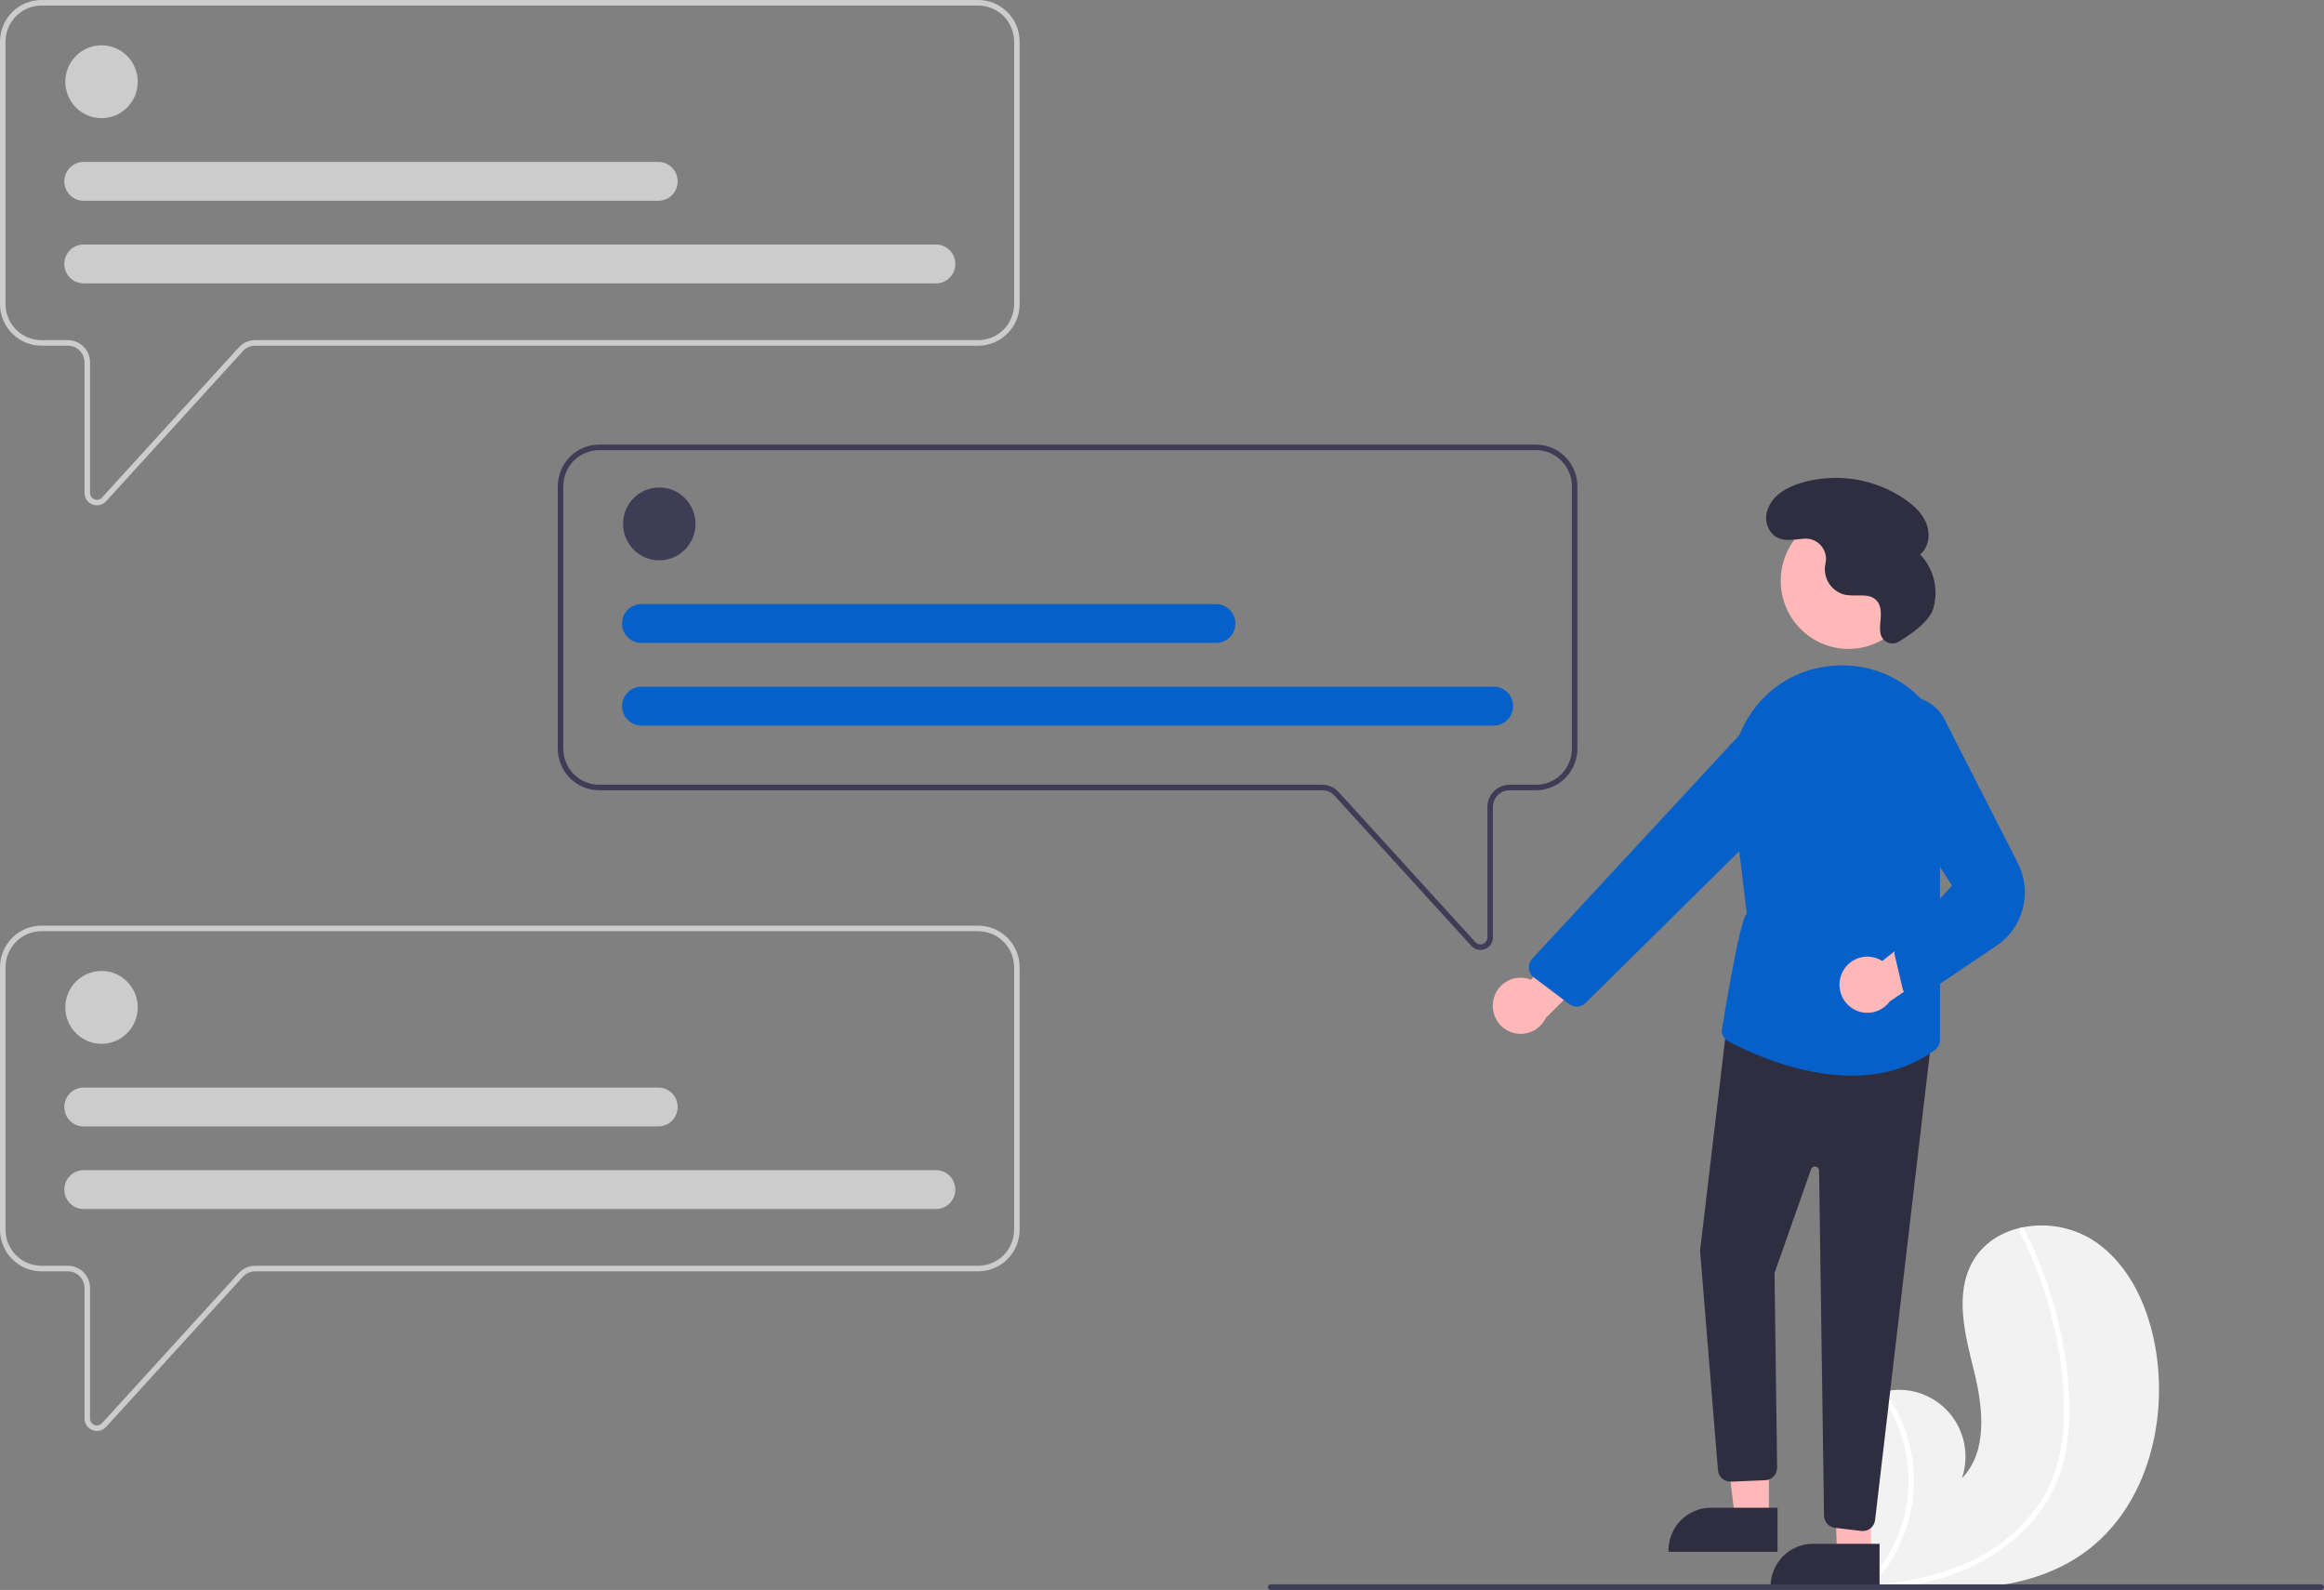 <svg width="443" height="303" viewBox="0 0 443 303" fill="none" xmlns="http://www.w3.org/2000/svg">
<rect x="0" y="0" width="443" height="303" fill="#808080" stroke="none"/>
<g clip-path="url(#clip0_111_152)">
<path d="M397.418 295.811C387.483 303.011 374.607 303.373 362.161 302.488C360.424 302.365 358.698 302.22 356.988 302.064C356.978 302.061 356.964 302.062 356.954 302.06C356.872 302.052 356.789 302.044 356.711 302.039C356.358 302.006 356.005 301.973 355.655 301.939L355.738 302.098L355.997 302.59C355.904 302.425 355.811 302.264 355.718 302.099C355.69 302.05 355.66 302.001 355.632 301.951C352.408 296.307 349.211 290.456 348.395 284.011C347.552 277.322 349.921 269.747 355.774 266.459C356.541 266.03 357.354 265.687 358.197 265.438C358.547 265.332 358.902 265.245 359.261 265.168C361.456 264.678 363.741 264.784 365.881 265.477C368.022 266.17 369.94 267.423 371.439 269.109C372.938 270.795 373.964 272.852 374.411 275.068C374.858 277.285 374.71 279.581 373.982 281.721C378.944 276.603 378.018 268.3 376.307 261.361C374.592 254.421 372.516 246.7 376.004 240.467C377.943 236.998 381.352 234.845 385.179 233.978C385.296 233.953 385.414 233.927 385.531 233.905C390.091 232.976 394.83 233.812 398.804 236.245C406.121 240.883 409.879 249.677 411.098 258.291C413.064 272.154 408.715 287.624 397.418 295.811Z" fill="#F2F2F2"/>
<path d="M394.211 273.589C393.922 276.647 393.192 279.646 392.043 282.492C390.984 285.01 389.557 287.355 387.809 289.449C384.175 293.728 379.572 297.066 374.388 299.183C370.467 300.799 366.359 301.909 362.161 302.488C360.423 302.365 358.698 302.22 356.988 302.064C356.978 302.061 356.964 302.062 356.954 302.06C356.872 302.052 356.789 302.044 356.711 302.039C356.358 302.006 356.005 301.973 355.655 301.939L355.738 302.098L355.997 302.59C355.904 302.425 355.811 302.264 355.718 302.099C355.69 302.05 355.66 302.001 355.632 301.951C358.779 298.797 361.129 294.93 362.485 290.674C363.84 286.418 364.162 281.898 363.423 277.491C362.649 273.115 360.859 268.986 358.197 265.438C358.547 265.331 358.902 265.245 359.261 265.168C360.272 266.559 361.159 268.037 361.912 269.585C364.613 275.107 365.474 281.356 364.369 287.409C363.342 292.886 360.783 297.954 356.992 302.019C357.324 301.996 357.659 301.968 357.987 301.938C364.2 301.409 370.399 300.065 376.034 297.313C380.851 295.018 385.032 291.567 388.211 287.263C391.623 282.528 393.127 276.834 393.386 271.045C393.584 264.81 392.935 258.576 391.454 252.517C390.019 246.339 387.837 240.361 384.958 234.716C384.894 234.588 384.881 234.44 384.922 234.303C384.963 234.165 385.055 234.049 385.179 233.978C385.282 233.908 385.409 233.882 385.531 233.905C385.591 233.921 385.647 233.951 385.694 233.991C385.741 234.032 385.778 234.082 385.803 234.139C386.158 234.837 386.507 235.534 386.842 236.24C389.635 242.117 391.691 248.321 392.963 254.708C394.198 260.869 394.857 267.315 394.211 273.589Z" fill="white"/>
<path d="M18.483 96.308C18.187 96.307 17.894 96.251 17.618 96.143C17.172 95.971 16.79 95.666 16.52 95.27C16.251 94.874 16.107 94.404 16.109 93.924V69.053C16.108 68.212 15.776 67.404 15.184 66.809C14.592 66.214 13.79 65.879 12.953 65.878H7.89C5.798 65.876 3.793 65.039 2.314 63.551C0.834 62.063 0.002 60.045 0 57.941V7.937C0.002 5.833 0.834 3.815 2.314 2.327C3.793 0.839 5.798 0.002 7.89 0H186.474C188.566 0.002 190.572 0.839 192.051 2.327C193.53 3.815 194.362 5.833 194.364 7.937V57.941C194.362 60.045 193.53 62.063 192.051 63.551C190.572 65.039 188.566 65.876 186.474 65.878H48.633C48.195 65.878 47.762 65.97 47.362 66.147C46.961 66.325 46.602 66.584 46.306 66.908L20.221 95.533C20.001 95.777 19.732 95.971 19.433 96.105C19.134 96.238 18.81 96.307 18.483 96.308ZM7.89 1.058C6.077 1.06 4.339 1.785 3.057 3.075C1.775 4.364 1.053 6.113 1.051 7.937V57.941C1.053 59.765 1.775 61.514 3.057 62.803C4.339 64.093 6.077 64.818 7.89 64.82H12.953C14.069 64.822 15.138 65.268 15.927 66.061C16.716 66.855 17.16 67.931 17.161 69.053V93.924C17.161 94.191 17.241 94.451 17.39 94.671C17.54 94.891 17.752 95.061 17.999 95.157C18.246 95.254 18.517 95.273 18.775 95.213C19.033 95.153 19.267 95.015 19.446 94.818L45.531 66.193C45.925 65.761 46.405 65.416 46.939 65.18C47.472 64.943 48.049 64.821 48.633 64.82H186.474C188.287 64.818 190.026 64.093 191.308 62.803C192.59 61.514 193.311 59.765 193.313 57.941V7.937C193.311 6.113 192.59 4.364 191.308 3.075C190.026 1.785 188.287 1.06 186.474 1.058H7.89Z" fill="#CCCCCC"/>
<path d="M19.353 22.521C23.166 22.521 26.257 19.412 26.257 15.576C26.257 11.741 23.166 8.631 19.353 8.631C15.54 8.631 12.449 11.741 12.449 15.576C12.449 19.412 15.54 22.521 19.353 22.521Z" fill="#CCCCCC"/>
<path d="M178.42 54.006H15.945C15.461 54.006 14.982 53.911 14.534 53.725C14.087 53.539 13.681 53.266 13.338 52.922C12.996 52.578 12.724 52.17 12.539 51.72C12.354 51.27 12.258 50.788 12.258 50.302C12.258 49.815 12.354 49.333 12.539 48.883C12.724 48.434 12.996 48.025 13.338 47.681C13.681 47.337 14.087 47.064 14.534 46.878C14.982 46.692 15.461 46.597 15.945 46.598H178.42C178.904 46.597 179.383 46.692 179.83 46.878C180.277 47.064 180.684 47.337 181.026 47.681C181.369 48.025 181.64 48.434 181.826 48.883C182.011 49.333 182.106 49.815 182.106 50.302C182.106 50.788 182.011 51.27 181.826 51.72C181.64 52.17 181.369 52.578 181.026 52.922C180.684 53.266 180.277 53.539 179.83 53.725C179.383 53.911 178.904 54.006 178.42 54.006Z" fill="#CCCCCC"/>
<path d="M125.489 38.264H15.945C15.461 38.264 14.982 38.169 14.534 37.983C14.087 37.797 13.681 37.524 13.338 37.18C12.996 36.836 12.724 36.428 12.539 35.978C12.354 35.528 12.258 35.046 12.258 34.559C12.258 34.073 12.354 33.591 12.539 33.141C12.724 32.691 12.996 32.283 13.338 31.939C13.681 31.595 14.087 31.322 14.534 31.136C14.982 30.95 15.461 30.855 15.945 30.855H125.489C125.973 30.855 126.452 30.95 126.899 31.136C127.346 31.322 127.753 31.595 128.095 31.939C128.438 32.283 128.709 32.691 128.895 33.141C129.08 33.591 129.175 34.073 129.175 34.559C129.175 35.046 129.08 35.528 128.895 35.978C128.709 36.428 128.438 36.836 128.095 37.18C127.753 37.524 127.346 37.797 126.899 37.983C126.452 38.169 125.973 38.264 125.489 38.264Z" fill="#CCCCCC"/>
<path d="M18.483 272.712C18.187 272.711 17.894 272.656 17.618 272.548C17.172 272.375 16.79 272.071 16.52 271.674C16.251 271.278 16.107 270.809 16.109 270.329V245.458C16.108 244.616 15.776 243.809 15.184 243.213C14.592 242.618 13.79 242.283 12.953 242.282H7.89C5.798 242.28 3.793 241.443 2.314 239.955C0.834 238.467 0.002 236.45 0 234.345V184.341C0.002 182.237 0.834 180.219 2.314 178.732C3.793 177.244 5.798 176.407 7.89 176.404H186.474C188.566 176.407 190.572 177.244 192.051 178.732C193.53 180.219 194.362 182.237 194.364 184.341V234.345C194.362 236.45 193.53 238.467 192.051 239.955C190.572 241.443 188.566 242.28 186.474 242.282H48.633C48.195 242.283 47.762 242.375 47.362 242.552C46.961 242.729 46.602 242.988 46.306 243.312L20.221 271.937C20.001 272.181 19.732 272.376 19.433 272.509C19.134 272.642 18.81 272.711 18.483 272.712ZM7.89 177.462C6.077 177.464 4.339 178.189 3.057 179.479C1.775 180.769 1.053 182.517 1.051 184.341V234.345C1.053 236.169 1.775 237.918 3.057 239.208C4.339 240.497 6.077 241.223 7.89 241.225H12.953C14.069 241.226 15.138 241.672 15.927 242.466C16.716 243.259 17.16 244.335 17.161 245.458V270.329C17.161 270.595 17.241 270.856 17.39 271.076C17.54 271.296 17.752 271.465 17.999 271.562C18.246 271.658 18.517 271.678 18.775 271.617C19.033 271.557 19.267 271.419 19.446 271.223L45.531 242.597C45.925 242.165 46.405 241.82 46.939 241.584C47.472 241.348 48.049 241.225 48.633 241.225H186.474C188.287 241.223 190.026 240.497 191.308 239.208C192.59 237.918 193.311 236.169 193.313 234.345V184.341C193.311 182.517 192.59 180.769 191.308 179.479C190.026 178.189 188.287 177.464 186.474 177.462L7.89 177.462Z" fill="#CCCCCC"/>
<path d="M282.204 181.037C281.876 181.037 281.553 180.968 281.253 180.834C280.954 180.701 280.686 180.506 280.466 180.263L254.381 151.637C254.085 151.313 253.725 151.054 253.325 150.877C252.924 150.7 252.491 150.608 252.054 150.608H114.212C112.12 150.605 110.115 149.768 108.636 148.28C107.157 146.792 106.325 144.775 106.322 142.671V92.667C106.325 90.562 107.157 88.545 108.636 87.057C110.115 85.569 112.12 84.732 114.212 84.73H292.796C294.888 84.732 296.894 85.569 298.373 87.057C299.852 88.545 300.684 90.562 300.686 92.667V142.671C300.684 144.775 299.852 146.792 298.373 148.28C296.894 149.768 294.888 150.605 292.796 150.608H287.734C286.897 150.609 286.094 150.943 285.503 151.539C284.911 152.134 284.578 152.941 284.577 153.783V178.654C284.579 179.134 284.436 179.604 284.166 180C283.897 180.396 283.514 180.701 283.068 180.873C282.793 180.981 282.5 181.037 282.204 181.037ZM114.212 85.787C112.399 85.789 110.661 86.515 109.379 87.805C108.097 89.094 107.376 90.843 107.374 92.666V142.671C107.376 144.495 108.097 146.243 109.379 147.533C110.661 148.823 112.399 149.548 114.212 149.55H252.054C252.637 149.551 253.214 149.673 253.748 149.909C254.282 150.146 254.761 150.491 255.156 150.923L281.24 179.548C281.42 179.745 281.654 179.882 281.912 179.943C282.17 180.003 282.44 179.984 282.687 179.887C282.934 179.791 283.146 179.621 283.296 179.401C283.446 179.181 283.526 178.921 283.526 178.654V153.783C283.527 152.661 283.971 151.585 284.759 150.791C285.548 149.998 286.618 149.551 287.734 149.55H292.796C294.61 149.548 296.348 148.823 297.63 147.533C298.912 146.243 299.633 144.495 299.635 142.671V92.667C299.633 90.843 298.912 89.094 297.63 87.805C296.348 86.515 294.61 85.789 292.796 85.787L114.212 85.787Z" fill="#3F3D56"/>
<path d="M19.353 198.926C23.166 198.926 26.257 195.816 26.257 191.981C26.257 188.145 23.166 185.036 19.353 185.036C15.54 185.036 12.449 188.145 12.449 191.981C12.449 195.816 15.54 198.926 19.353 198.926Z" fill="#CCCCCC"/>
<path d="M178.42 230.41H15.945C15.461 230.411 14.982 230.315 14.534 230.129C14.087 229.943 13.681 229.671 13.338 229.327C12.996 228.983 12.724 228.574 12.539 228.124C12.354 227.675 12.258 227.193 12.258 226.706C12.258 226.219 12.354 225.737 12.539 225.287C12.724 224.838 12.996 224.429 13.338 224.085C13.681 223.741 14.087 223.468 14.534 223.283C14.982 223.097 15.461 223.001 15.945 223.002H178.42C179.396 223.002 180.333 223.392 181.023 224.087C181.714 224.781 182.102 225.724 182.102 226.706C182.102 227.688 181.714 228.63 181.023 229.325C180.333 230.02 179.396 230.41 178.42 230.41Z" fill="#CCCCCC"/>
<path d="M125.489 214.668H15.945C15.461 214.668 14.982 214.573 14.534 214.387C14.087 214.201 13.681 213.929 13.338 213.585C12.996 213.24 12.724 212.832 12.539 212.382C12.354 211.933 12.258 211.451 12.258 210.964C12.258 210.477 12.354 209.995 12.539 209.545C12.724 209.096 12.996 208.687 13.338 208.343C13.681 207.999 14.087 207.726 14.534 207.54C14.982 207.355 15.461 207.259 15.945 207.26H125.489C125.973 207.259 126.452 207.355 126.899 207.54C127.346 207.726 127.753 207.999 128.095 208.343C128.438 208.687 128.709 209.096 128.895 209.545C129.08 209.995 129.175 210.477 129.175 210.964C129.175 211.451 129.08 211.933 128.895 212.382C128.709 212.832 128.438 213.24 128.095 213.585C127.753 213.929 127.346 214.201 126.899 214.387C126.452 214.573 125.973 214.668 125.489 214.668Z" fill="#CCCCCC"/>
<path d="M125.675 106.788C129.488 106.788 132.579 103.679 132.579 99.843C132.579 96.007 129.488 92.898 125.675 92.898C121.862 92.898 118.771 96.007 118.771 99.843C118.771 103.679 121.862 106.788 125.675 106.788Z" fill="#3F3D56"/>
<path d="M284.741 138.272H122.267C121.29 138.272 120.353 137.882 119.663 137.187C118.972 136.493 118.584 135.551 118.584 134.568C118.584 133.586 118.972 132.644 119.663 131.949C120.353 131.254 121.29 130.864 122.267 130.864H284.741C285.718 130.864 286.655 131.254 287.345 131.949C288.036 132.644 288.424 133.586 288.424 134.568C288.424 135.551 288.036 136.493 287.345 137.187C286.655 137.882 285.718 138.272 284.741 138.272Z" fill="#0560CA"/>
<path d="M231.811 122.53H122.267C121.783 122.531 121.303 122.435 120.856 122.249C120.409 122.064 120.002 121.791 119.66 121.447C119.318 121.103 119.046 120.694 118.861 120.245C118.675 119.795 118.58 119.313 118.58 118.826C118.58 118.339 118.675 117.857 118.861 117.408C119.046 116.958 119.318 116.549 119.66 116.205C120.002 115.861 120.409 115.589 120.856 115.403C121.303 115.217 121.783 115.122 122.267 115.122H231.811C232.294 115.122 232.774 115.217 233.221 115.403C233.668 115.589 234.075 115.861 234.417 116.205C234.759 116.549 235.031 116.958 235.216 117.408C235.402 117.857 235.497 118.339 235.497 118.826C235.497 119.313 235.402 119.795 235.216 120.245C235.031 120.694 234.759 121.103 234.417 121.447C234.075 121.791 233.668 122.064 233.221 122.249C232.774 122.435 232.294 122.531 231.811 122.53Z" fill="#0560CA"/>
<path d="M284.671 190.556C284.829 189.795 285.15 189.078 285.613 188.456C286.076 187.833 286.669 187.321 287.351 186.954C288.032 186.587 288.785 186.375 289.557 186.332C290.328 186.29 291.1 186.418 291.817 186.708L304.149 172.454L306.768 181.913L294.656 193.999C294.092 195.178 293.117 196.109 291.917 196.614C290.717 197.119 289.374 197.163 288.143 196.739C286.912 196.315 285.879 195.451 285.239 194.311C284.599 193.172 284.397 191.836 284.671 190.556Z" fill="#FFB8B8"/>
<path d="M352.353 123.665C359.484 123.665 365.264 117.85 365.264 110.677C365.264 103.504 359.484 97.69 352.353 97.69C345.222 97.69 339.442 103.504 339.442 110.677C339.442 117.85 345.222 123.665 352.353 123.665Z" fill="#FFB8B8"/>
<path d="M337.185 289.449L330.741 289.448L327.675 264.442L337.187 264.443L337.185 289.449Z" fill="#FFB8B8"/>
<path d="M338.829 295.733L318.049 295.732V295.468C318.049 294.399 318.258 293.341 318.664 292.354C319.071 291.367 319.667 290.47 320.418 289.714C321.169 288.959 322.061 288.36 323.042 287.951C324.023 287.542 325.075 287.331 326.137 287.331L338.829 287.332L338.829 295.733Z" fill="#2F2E41"/>
<path d="M356.635 296.323L350.191 296.322L349.298 271.914L356.637 271.317L356.635 296.323Z" fill="#FFB8B8"/>
<path d="M358.279 302.607L337.499 302.606V302.342C337.499 301.274 337.708 300.216 338.115 299.228C338.521 298.241 339.117 297.344 339.868 296.589C340.619 295.833 341.511 295.234 342.492 294.825C343.473 294.416 344.525 294.206 345.587 294.206L358.28 294.206L358.279 302.607Z" fill="#2F2E41"/>
<path d="M354.802 291.76L349.784 291.165C349.215 291.096 348.689 290.823 348.305 290.395C347.921 289.966 347.705 289.413 347.695 288.836L346.754 223.086C346.752 222.9 346.684 222.721 346.563 222.58C346.443 222.439 346.276 222.346 346.094 222.315C345.911 222.285 345.724 222.321 345.565 222.415C345.406 222.51 345.285 222.658 345.223 222.833L338.26 242.61L338.758 279.679C338.766 280.291 338.54 280.883 338.126 281.331C337.712 281.78 337.142 282.05 336.535 282.087L329.983 282.367C329.384 282.401 328.794 282.206 328.331 281.821C327.869 281.436 327.568 280.89 327.489 280.291L324.067 238.357L324.065 238.331L329.257 194.537L368.253 197.375L357.428 289.675C357.359 290.254 357.083 290.787 356.65 291.174C356.218 291.561 355.659 291.775 355.08 291.776C354.987 291.776 354.895 291.771 354.802 291.76Z" fill="#2F2E41"/>
<path d="M329.423 198.419C329.073 198.231 328.776 197.957 328.56 197.622C328.343 197.288 328.215 196.904 328.186 196.506C328.186 196.506 331.692 174.569 332.977 174.157L330.166 150.698C329.829 147.837 330.064 144.937 330.856 142.168C331.649 139.399 332.983 136.818 334.781 134.575C336.513 132.399 338.665 130.599 341.107 129.282C343.549 127.966 346.231 127.161 348.991 126.917C349.384 126.881 349.775 126.854 350.164 126.835C353.491 126.656 356.812 127.287 359.844 128.676C362.876 130.064 365.531 132.169 367.581 134.81C369.708 137.475 371.164 140.616 371.825 143.968C372.486 147.32 372.332 150.783 371.376 154.062L369.8 159.582V198.161C369.798 198.538 369.708 198.909 369.538 199.244C369.369 199.58 369.123 199.87 368.821 200.093C363.91 203.718 358.362 205 352.969 205C342.765 205 333.121 200.41 329.423 198.419Z" fill="#0560CA"/>
<path d="M299.15 191.359L292.368 186.257C292.102 186.057 291.881 185.803 291.719 185.511C291.557 185.219 291.458 184.896 291.428 184.564C291.399 184.231 291.439 183.895 291.547 183.579C291.655 183.263 291.828 182.973 292.054 182.729L332.459 139.117C333.756 137.729 335.505 136.855 337.388 136.654C339.271 136.452 341.163 136.937 342.721 138.019C343.67 138.685 344.462 139.553 345.04 140.562C345.618 141.571 345.967 142.695 346.064 143.855C346.161 145.015 346.002 146.183 345.599 147.274C345.196 148.365 344.559 149.354 343.733 150.169L302.224 191.152C301.859 191.515 301.386 191.749 300.877 191.817C300.368 191.884 299.851 191.782 299.405 191.527C299.317 191.476 299.232 191.42 299.15 191.359Z" fill="#0560CA"/>
<path d="M351.06 185.585C351.356 184.867 351.805 184.223 352.376 183.699C352.946 183.174 353.624 182.782 354.362 182.55C355.099 182.318 355.879 182.251 356.644 182.354C357.41 182.458 358.144 182.729 358.795 183.149L373.559 171.466L374.374 181.251L360.228 190.845C359.455 191.898 358.325 192.628 357.052 192.899C355.779 193.169 354.452 192.96 353.321 192.312C352.191 191.663 351.337 190.62 350.92 189.38C350.503 188.141 350.553 186.79 351.06 185.585Z" fill="#FFB8B8"/>
<path d="M364.275 190.146C363.884 190.023 363.532 189.801 363.253 189.499C362.974 189.198 362.779 188.828 362.686 188.428L361.194 182.126C361.085 181.679 361.109 181.209 361.263 180.776C361.417 180.342 361.695 179.963 362.062 179.687L372.096 168.771L357.336 145.876C356.219 144.492 355.589 142.775 355.545 140.993C355.502 139.211 356.046 137.464 357.093 136.027C357.928 134.881 359.05 133.978 360.344 133.408C361.637 132.839 363.058 132.624 364.461 132.785C365.864 132.945 367.2 133.476 368.334 134.324C369.467 135.171 370.358 136.305 370.916 137.61L384.638 164.478C386.002 167.148 386.342 170.229 385.594 173.134C384.845 176.04 383.06 178.567 380.579 180.234L366.556 189.657C366.127 190.044 365.571 190.258 364.995 190.258C364.75 190.258 364.508 190.22 364.275 190.146Z" fill="#0560CA"/>
<path d="M361.92 122.288C361.616 122.472 361.273 122.583 360.92 122.612C360.566 122.641 360.211 122.588 359.881 122.457C359.551 122.326 359.255 122.12 359.017 121.856C358.778 121.591 358.604 121.275 358.507 120.932L358.499 120.899C358.236 119.819 358.443 118.688 358.511 117.577C358.579 116.467 358.464 115.248 357.709 114.436C356.299 112.922 353.811 113.742 351.783 113.368C350.595 113.108 349.542 112.422 348.821 111.437C348.1 110.452 347.76 109.237 347.866 108.018C347.893 107.788 347.937 107.556 347.987 107.325C348.111 106.74 348.098 106.133 347.949 105.554C347.8 104.974 347.52 104.437 347.13 103.984C346.741 103.532 346.252 103.177 345.703 102.946C345.154 102.716 344.559 102.616 343.965 102.656C341.918 102.785 339.712 103.421 338.01 101.904C337.386 101.306 336.951 100.536 336.759 99.691C336.567 98.845 336.626 97.961 336.931 97.15C337.883 94.336 340.609 92.851 343.31 92.028C346.65 91.038 350.168 90.809 353.607 91.358C357.047 91.906 360.322 93.219 363.194 95.201C364.909 96.403 366.513 97.917 367.251 99.884C367.99 101.851 367.652 104.34 366.017 105.65C367.297 106.999 368.202 108.662 368.642 110.474C369.081 112.286 369.04 114.182 368.522 115.972C367.725 118.606 363.867 121.147 361.92 122.288Z" fill="#2F2E41"/>
<path d="M443 302.471C443 302.611 442.944 302.746 442.846 302.845C442.747 302.944 442.614 303 442.474 303H242.193C242.054 303 241.92 302.944 241.821 302.845C241.723 302.746 241.667 302.611 241.667 302.471C241.667 302.331 241.723 302.196 241.821 302.097C241.92 301.998 242.054 301.942 242.193 301.942H442.474C442.614 301.943 442.747 301.999 442.846 302.098C442.944 302.197 443 302.331 443 302.471Z" fill="#3F3D56"/>
</g>
<defs>
<clipPath id="clip0_111_152">
<rect width="443" height="303" fill="white"/>
</clipPath>
</defs>
</svg>
